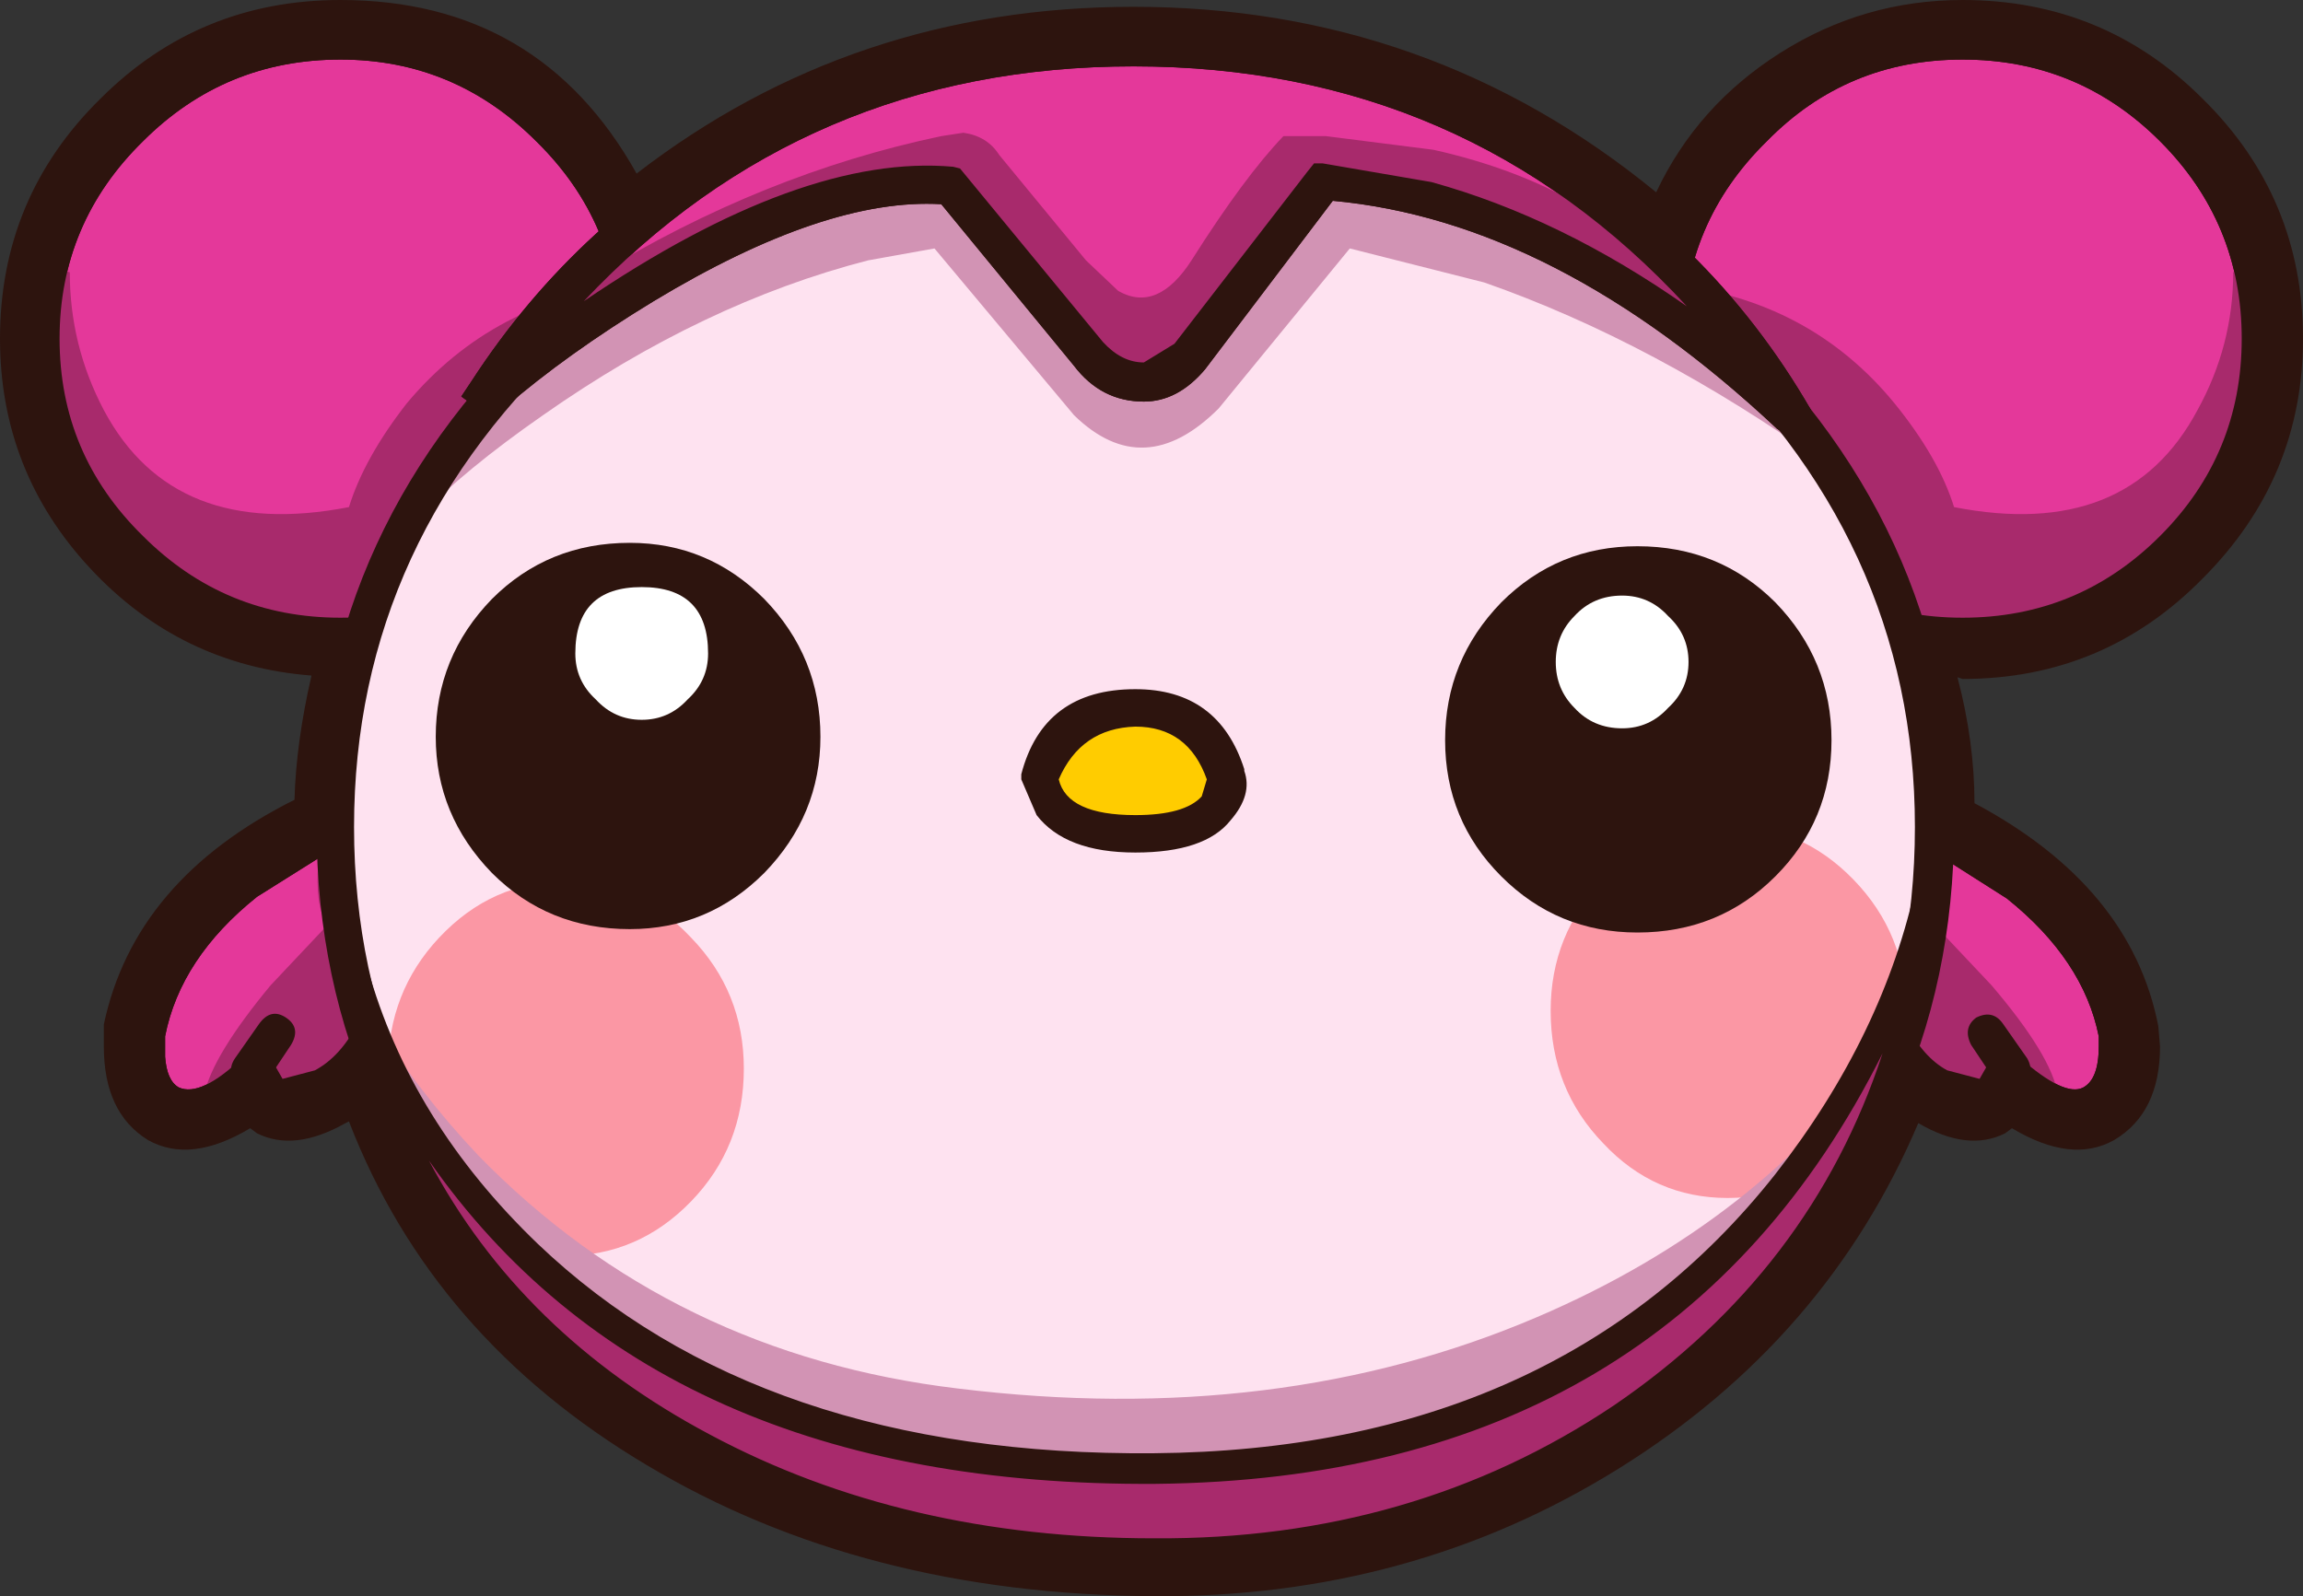 <?xml version="1.0" encoding="UTF-8" standalone="no"?>
<svg xmlns:xlink="http://www.w3.org/1999/xlink" height="46.9px" width="67.65px" xmlns="http://www.w3.org/2000/svg">
  <rect width="100%" height="100%" fill="#333333" stroke="none"/>
  <g transform="matrix(1.0, 0.0, 0.0, 1.0, 0.0, 0.0)">
    <path d="M63.85 3.75 Q66.4 6.3 66.4 9.95 66.4 13.6 63.85 16.15 61.3 18.7 57.65 18.7 L55.95 18.55 Q56.8 21.3 56.8 24.3 L56.8 24.4 56.95 24.45 59.25 25.9 Q61.7 27.85 62.2 30.35 62.4 31.85 61.5 32.4 60.9 32.75 59.85 32.1 L58.9 31.4 Q58.65 32.85 56.95 31.95 56.35 31.65 55.85 30.8 53.75 37.45 47.7 41.55 41.65 45.7 33.9 45.65 25.0 45.6 18.75 41.45 12.5 37.4 10.75 30.55 10.25 31.55 9.55 31.95 7.8 32.85 7.55 31.4 5.95 32.95 5.0 32.4 4.4 32.05 4.3 31.15 L4.3 30.35 Q4.8 27.85 7.2 25.9 L9.5 24.45 9.85 24.3 Q9.85 21.45 10.7 18.65 L10.0 18.7 Q6.35 18.7 3.8 16.15 1.2 13.6 1.2 9.95 1.2 6.35 3.8 3.75 6.35 1.2 10.0 1.2 12.8 1.2 15.05 2.85 17.3 4.45 18.2 7.0 24.6 1.4 33.3 1.4 42.6 1.4 49.15 7.8 49.9 4.9 52.25 3.1 54.6 1.2 57.65 1.2 61.3 1.2 63.85 3.75" fill="#a82a6c" fill-rule="evenodd" stroke="none"/>
    <path d="M64.7 2.9 Q67.65 5.8 67.65 9.95 67.65 14.05 64.7 17.0 61.8 19.95 57.65 19.95 L57.5 19.9 Q58.0 21.8 58.0 23.6 62.6 26.05 63.4 30.15 L63.45 30.75 Q63.45 32.7 62.1 33.5 60.85 34.2 59.1 33.15 L58.9 33.3 Q57.8 33.85 56.35 33.0 53.65 39.35 47.55 43.15 41.45 46.95 33.9 46.9 25.35 46.85 19.0 43.05 12.7 39.3 10.25 32.95 L10.15 33.0 Q8.65 33.85 7.55 33.3 L7.35 33.15 Q5.6 34.2 4.35 33.5 3.05 32.7 3.05 30.75 L3.05 30.1 Q3.95 25.85 8.65 23.5 8.7 21.8 9.15 19.85 5.3 19.55 2.65 16.7 0.0 13.85 0.0 9.95 0.0 5.8 2.95 2.9 5.85 0.0 10.0 0.0 15.85 0.0 18.7 5.1 25.05 0.2 33.3 0.2 42.0 0.2 48.65 5.65 49.85 3.1 52.3 1.55 54.75 0.0 57.65 0.0 61.8 0.0 64.7 2.9 M65.15 9.95 Q65.15 6.85 62.95 4.65 60.8 2.45 57.65 2.45 55.1 2.45 53.05 4.0 51.05 5.6 50.35 8.1 50.2 8.8 49.5 9.0 48.8 9.15 48.35 8.65 42.15 2.65 33.3 2.65 25.05 2.65 19.05 7.95 18.55 8.35 17.9 8.2 17.3 8.05 17.05 7.45 16.25 5.2 14.3 3.8 12.35 2.45 10.0 2.45 6.85 2.45 4.65 4.65 2.45 6.85 2.45 9.95 2.45 13.05 4.65 15.25 6.85 17.5 10.0 17.5 L10.6 17.45 Q11.25 17.4 11.65 17.9 12.05 18.45 11.85 19.0 11.05 21.75 11.05 24.3 11.05 25.2 10.25 25.5 L10.0 25.6 Q10.0 25.6 7.95 26.9 5.9 28.55 5.5 30.55 L5.45 30.75 5.55 31.25 6.7 30.55 Q7.2 30.0 7.9 30.25 8.45 30.45 8.65 31.0 L8.95 30.85 9.7 29.95 Q10.1 29.25 10.95 29.35 11.75 29.5 12.0 30.3 13.6 36.65 19.6 40.5 25.55 44.35 33.9 44.4 41.2 44.5 46.95 40.6 52.65 36.75 54.65 30.45 54.85 29.75 55.65 29.6 56.45 29.5 56.9 30.15 L57.5 30.85 57.8 31.0 Q58.05 30.4 58.55 30.3 59.25 30.05 59.75 30.55 60.4 31.1 60.9 31.25 L61.0 30.75 61.0 30.55 Q60.55 28.55 58.5 26.9 L56.45 25.6 56.4 25.55 56.45 25.6 Q55.6 25.3 55.6 24.45 L55.6 24.3 Q55.6 21.6 54.75 18.9 L54.7 18.55 Q54.7 18.1 55.0 17.7 55.5 17.2 56.2 17.35 L57.65 17.5 Q60.8 17.5 62.95 15.25 65.15 13.05 65.15 9.95" fill="#2d140e" fill-rule="evenodd" stroke="none"/>
    <path d="M59.25 25.9 Q61.7 27.85 62.2 30.35 62.4 31.85 61.5 32.4 60.9 32.75 59.85 32.1 L58.9 31.4 Q58.65 32.85 56.95 31.95 55.85 31.35 55.15 29.4 L54.65 27.55 Q54.45 26.4 54.65 25.45 55.1 23.5 56.95 24.45 L59.25 25.9" fill="#e4389a" fill-rule="evenodd" stroke="none"/>
    <path d="M55.6 24.8 Q54.85 25.35 55.15 27.5 55.8 30.7 57.2 31.45 L58.15 31.7 58.35 31.35 58.55 30.35 59.3 31.05 Q60.65 32.25 61.2 31.95 61.65 31.7 61.65 30.75 L61.65 30.45 Q61.2 28.2 58.95 26.4 L56.75 25.0 56.7 24.95 55.6 24.8 M54.1 27.65 Q53.55 24.9 54.95 23.9 L57.25 23.95 57.2 23.95 59.7 25.55 Q62.2 27.6 62.75 30.25 63.0 32.15 61.75 32.9 60.7 33.5 59.1 32.3 L58.6 32.65 Q57.8 33.05 56.65 32.45 55.45 31.75 54.65 29.7 L54.1 27.65" fill="#2d140e" fill-rule="evenodd" stroke="none"/>
    <path d="M54.6 26.45 Q54.6 25.15 55.05 24.6 L56.95 24.45 Q57.45 26.1 56.85 27.2 L58.5 28.95 Q60.25 31.0 60.45 32.15 L60.45 32.4 58.9 31.4 Q58.65 32.85 56.95 31.95 55.85 31.35 55.15 29.4 L54.65 27.55 54.6 26.45" fill="#a82a6c" fill-rule="evenodd" stroke="none"/>
    <path d="M55.6 24.8 Q54.85 25.35 55.15 27.5 55.8 30.7 57.2 31.45 L58.15 31.7 58.35 31.35 58.75 30.9 Q59.05 30.8 59.3 31.05 60.65 32.25 61.2 31.95 61.65 31.7 61.65 30.75 L61.65 30.45 Q61.2 28.2 58.95 26.4 L56.75 25.0 56.7 24.95 55.6 24.8 M54.1 27.65 Q53.55 24.9 54.95 23.9 L57.25 23.95 57.2 23.95 59.7 25.55 Q62.2 27.6 62.75 30.25 63.0 32.15 61.75 32.9 60.7 33.5 59.1 32.3 L58.6 32.65 Q57.8 33.05 56.65 32.45 55.45 31.75 54.65 29.7 L54.1 27.65" fill="#2d140e" fill-rule="evenodd" stroke="none"/>
    <path d="M57.9 30.7 Q57.65 30.2 58.05 29.9 58.55 29.65 58.85 30.1 L59.55 31.1 Q59.8 31.55 59.4 31.9 58.95 32.15 58.6 31.75 L57.9 30.7" fill="#2d140e" fill-rule="evenodd" stroke="none"/>
    <path d="M7.2 25.9 L9.5 24.45 Q11.35 23.5 11.8 25.45 12.0 26.4 11.85 27.55 11.25 31.0 9.55 31.95 7.8 32.85 7.55 31.4 5.95 32.95 5.0 32.4 4.4 32.05 4.3 31.15 L4.3 30.35 Q4.8 27.85 7.2 25.9" fill="#e4389a" fill-rule="evenodd" stroke="none"/>
    <path d="M9.7 25.0 L7.55 26.35 Q5.3 28.15 4.85 30.45 L4.85 31.05 Q4.9 31.75 5.25 31.95 5.9 32.25 7.15 31.05 L7.9 30.35 8.1 31.35 8.3 31.7 9.25 31.45 Q10.75 30.65 11.3 27.5 11.6 25.35 10.85 24.8 L9.75 24.95 9.7 25.0 M9.3 23.95 L9.2 23.95 11.5 23.9 Q12.65 24.7 12.4 27.65 11.75 31.35 9.8 32.45 8.65 33.05 7.85 32.65 L7.35 32.3 Q5.75 33.5 4.7 32.9 3.9 32.45 3.75 31.35 L3.7 30.2 Q4.25 27.6 6.75 25.55 L9.3 23.95" fill="#2d140e" fill-rule="evenodd" stroke="none"/>
    <path d="M9.5 24.45 L11.45 24.6 Q12.15 25.5 11.85 27.55 11.25 31.0 9.55 31.95 7.8 32.85 7.55 31.4 L6.0 32.4 6.0 32.15 Q6.25 31.0 7.95 28.95 L9.6 27.2 Q9.25 26.55 9.35 25.4 L9.5 24.45" fill="#a82a6c" fill-rule="evenodd" stroke="none"/>
    <path d="M9.7 25.0 L7.55 26.35 Q5.3 28.15 4.85 30.45 L4.85 31.05 Q4.9 31.75 5.25 31.95 5.9 32.25 7.15 31.05 7.4 30.8 7.7 30.9 8.05 31.0 8.1 31.35 L8.3 31.7 9.25 31.45 Q10.75 30.65 11.3 27.5 11.6 25.35 10.85 24.8 L9.75 24.95 9.7 25.0 M9.3 23.95 L9.2 23.95 11.5 23.9 Q12.65 24.7 12.4 27.65 11.75 31.35 9.8 32.45 8.65 33.05 7.85 32.65 L7.35 32.3 Q5.75 33.5 4.7 32.9 3.9 32.45 3.75 31.35 L3.7 30.2 Q4.25 27.6 6.75 25.55 L9.3 23.95" fill="#2d140e" fill-rule="evenodd" stroke="none"/>
    <path d="M6.9 31.1 L7.6 30.1 Q7.95 29.6 8.4 29.9 8.85 30.2 8.55 30.7 L7.85 31.75 Q7.5 32.2 7.1 31.9 6.6 31.55 6.9 31.1" fill="#2d140e" fill-rule="evenodd" stroke="none"/>
    <path d="M18.75 9.95 Q18.75 13.6 16.2 16.15 13.6 18.7 10.0 18.7 6.35 18.7 3.8 16.15 1.2 13.6 1.2 9.95 1.2 6.35 3.8 3.75 6.35 1.2 10.0 1.2 13.6 1.2 16.2 3.75 18.75 6.35 18.75 9.95" fill="#e4389a" fill-rule="evenodd" stroke="none"/>
    <path d="M18.2 9.95 Q18.2 6.55 15.75 4.15 13.35 1.75 10.0 1.75 6.6 1.75 4.2 4.15 1.75 6.55 1.75 9.95 1.75 13.35 4.2 15.75 6.6 18.15 10.0 18.15 13.35 18.15 15.75 15.75 18.2 13.35 18.2 9.95 M16.55 3.35 Q19.3 6.1 19.3 9.95 19.3 13.8 16.55 16.5 13.8 19.25 10.0 19.25 6.1 19.25 3.4 16.5 0.65 13.8 0.65 9.95 0.65 6.1 3.4 3.35 6.1 0.65 10.0 0.65 13.8 0.65 16.55 3.35" fill="#2d140e" fill-rule="evenodd" stroke="none"/>
    <path d="M18.75 9.95 Q18.75 13.6 16.2 16.15 13.6 18.7 10.0 18.7 6.35 18.7 3.8 16.15 1.2 13.6 1.2 9.95 1.2 8.85 1.5 7.85 L2.05 8.0 Q2.05 10.15 3.05 12.05 5.1 15.9 10.25 14.9 10.7 13.45 11.95 11.85 14.5 8.8 18.6 8.35 L18.75 9.95" fill="#a82a6c" fill-rule="evenodd" stroke="none"/>
    <path d="M18.2 9.95 Q18.2 6.55 15.75 4.15 13.35 1.75 10.0 1.75 6.6 1.75 4.2 4.15 1.75 6.55 1.75 9.95 1.75 13.35 4.2 15.75 6.6 18.15 10.0 18.15 13.35 18.15 15.75 15.75 18.2 13.35 18.2 9.95 M16.55 3.35 Q19.3 6.1 19.3 9.95 19.3 13.8 16.55 16.5 13.8 19.25 10.0 19.25 6.1 19.25 3.4 16.5 0.65 13.8 0.65 9.95 0.65 6.1 3.4 3.35 6.1 0.65 10.0 0.65 13.8 0.65 16.55 3.35" fill="#2d140e" fill-rule="evenodd" stroke="none"/>
    <path d="M51.45 16.15 Q48.9 13.6 48.9 9.95 48.9 6.3 51.45 3.75 54.05 1.2 57.65 1.2 61.3 1.2 63.85 3.75 66.4 6.3 66.4 9.95 66.4 13.6 63.85 16.15 61.3 18.7 57.65 18.7 54.05 18.7 51.45 16.15" fill="#e4389a" fill-rule="evenodd" stroke="none"/>
    <path d="M64.25 3.35 Q67.0 6.1 67.0 9.95 67.0 13.8 64.25 16.5 61.5 19.25 57.65 19.25 53.8 19.25 51.1 16.5 48.35 13.8 48.35 9.95 48.35 6.1 51.1 3.35 53.8 0.65 57.65 0.65 61.5 0.65 64.25 3.35 M65.85 9.95 Q65.85 6.55 63.45 4.15 61.05 1.75 57.65 1.75 54.25 1.75 51.9 4.15 49.45 6.55 49.45 9.95 49.45 13.35 51.9 15.75 54.25 18.15 57.65 18.15 61.05 18.15 63.45 15.75 65.85 13.35 65.85 9.95" fill="#2d140e" fill-rule="evenodd" stroke="none"/>
    <path d="M66.15 7.85 L66.4 9.95 Q66.4 13.6 63.85 16.15 61.3 18.7 57.65 18.7 54.05 18.7 51.45 16.15 48.9 13.6 48.9 9.95 L49.05 8.35 Q53.15 8.8 55.65 11.85 56.95 13.45 57.4 14.9 62.5 15.9 64.55 12.05 65.6 10.15 65.6 8.0 L66.15 7.85" fill="#a82a6c" fill-rule="evenodd" stroke="none"/>
    <path d="M64.25 3.35 Q67.0 6.1 67.0 9.95 67.0 13.8 64.25 16.5 61.5 19.25 57.65 19.25 53.8 19.25 51.1 16.5 48.35 13.8 48.35 9.95 48.35 6.1 51.1 3.35 53.8 0.65 57.65 0.65 61.5 0.65 64.25 3.35 M65.85 9.95 Q65.85 6.55 63.45 4.15 61.05 1.75 57.65 1.75 54.25 1.75 51.9 4.15 49.45 6.55 49.45 9.95 49.45 13.35 51.9 15.75 54.25 18.15 57.65 18.15 61.05 18.15 63.45 15.75 65.85 13.35 65.85 9.95" fill="#2d140e" fill-rule="evenodd" stroke="none"/>
    <path d="M49.95 9.35 Q56.8 15.55 56.8 24.3 56.8 33.05 49.95 39.25 43.05 45.45 33.35 45.45 23.65 45.45 16.75 39.25 9.85 33.05 9.85 24.3 9.85 15.55 16.75 9.35 23.65 3.15 33.35 3.15 43.05 3.15 49.95 9.35" fill="#fee2f0" fill-rule="evenodd" stroke="none"/>
    <path d="M56.4 24.3 Q56.4 15.75 49.65 9.7 42.9 3.6 33.35 3.6 23.8 3.6 17.05 9.7 10.25 15.75 10.25 24.3 10.25 32.85 17.05 38.95 23.8 45.05 33.35 45.05 42.9 45.05 49.65 38.95 56.4 32.85 56.4 24.3 M50.25 9.05 Q57.25 15.4 57.25 24.3 57.25 33.25 50.25 39.55 43.25 45.9 33.35 45.9 23.45 45.9 16.4 39.55 9.4 33.25 9.4 24.3 9.4 15.4 16.4 9.05 23.45 2.75 33.35 2.75 43.25 2.75 50.25 9.05" fill="#2d140e" fill-rule="evenodd" stroke="none"/>
    <path d="M33.35 20.8 Q35.4 20.8 36.0 22.75 36.35 24.5 33.35 24.5 31.6 24.5 30.9 23.7 L30.55 22.9 31.1 21.85 Q31.95 20.8 33.35 20.8" fill="#ffcc00" fill-rule="evenodd" stroke="none"/>
    <path d="M30.0 22.75 Q30.65 20.25 33.35 20.25 35.8 20.25 36.55 22.6 L36.55 22.65 Q36.8 23.35 36.15 24.1 35.4 25.05 33.35 25.05 31.3 25.05 30.45 23.95 L30.0 22.9 30.0 22.75 M33.35 21.35 Q31.75 21.4 31.1 22.9 31.35 23.95 33.35 23.95 34.8 23.95 35.3 23.4 L35.45 22.9 Q34.9 21.35 33.35 21.35" fill="#2d140e" fill-rule="evenodd" stroke="none"/>
    <path d="M27.45 7.3 L25.5 7.65 Q20.65 8.9 15.95 12.2 13.65 13.8 12.3 15.2 L12.25 15.0 Q15.2 9.65 20.75 6.45 26.5 3.15 33.35 3.15 39.75 3.15 45.2 6.05 50.55 8.85 53.65 13.65 48.6 10.05 43.6 8.3 L39.65 7.3 35.8 12.0 Q33.6 14.2 31.55 12.2 L27.45 7.3" fill="#d293b4" fill-rule="evenodd" stroke="none"/>
    <path d="M56.25 24.3 Q56.25 15.8 49.55 9.75 42.85 3.7 33.35 3.7 23.85 3.7 17.1 9.75 10.4 15.8 10.4 24.3 10.4 32.85 17.1 38.85 23.85 44.9 33.35 44.9 42.85 44.9 49.55 38.85 56.25 32.85 56.25 24.3 M50.35 9.0 Q57.4 15.35 57.4 24.3 57.4 33.3 50.35 39.65 43.3 46.0 33.35 46.0 23.4 46.0 16.35 39.65 9.3 33.3 9.3 24.3 9.3 15.35 16.35 9.0 23.4 2.6 33.35 2.6 43.3 2.6 50.35 9.0" fill="#2d140e" fill-rule="evenodd" stroke="none"/>
    <path d="M52.75 12.3 L52.6 12.2 Q48.0 7.9 42.95 6.2 41.4 5.65 40.0 5.45 L38.85 5.35 34.95 10.5 Q33.5 12.2 32.0 10.4 L27.95 5.45 Q24.3 5.1 19.05 8.3 16.35 9.9 14.45 11.55 L14.3 11.5 Q17.3 6.9 22.25 4.2 27.4 1.4 33.3 1.4 39.45 1.4 44.7 4.4 49.85 7.35 52.75 12.3" fill="#e4389a" fill-rule="evenodd" stroke="none"/>
    <path d="M38.4 5.05 L38.6 4.8 38.85 4.8 42.05 5.35 Q45.85 6.4 49.55 9.0 43.05 1.95 33.3 1.95 23.65 1.95 17.15 8.85 23.55 4.5 28.0 4.9 L28.2 4.95 32.4 10.05 Q32.95 10.65 33.6 10.65 L34.5 10.1 38.4 5.05 M52.45 12.75 L52.2 12.6 Q45.7 6.5 39.15 5.9 L35.4 10.85 Q34.6 11.8 33.6 11.8 32.35 11.8 31.55 10.75 L27.65 6.0 Q24.25 5.8 19.2 8.85 16.65 10.4 14.8 12.0 L14.45 12.3 13.55 11.65 13.85 11.2 Q17.0 6.35 22.15 3.6 27.3 0.85 33.3 0.85 39.5 0.85 44.85 3.85 50.2 6.85 53.2 12.05 L52.45 12.75" fill="#2d140e" fill-rule="evenodd" stroke="none"/>
    <path d="M49.7 8.85 L51.7 11.45 Q47.35 7.6 42.7 6.1 L38.85 5.35 34.95 10.5 Q33.5 12.2 32.0 10.4 L27.95 5.45 Q22.8 4.95 15.15 11.0 16.2 8.85 17.5 8.1 22.4 5.1 27.65 4.0 L28.3 3.9 Q29.0 4.0 29.35 4.55 L31.9 7.65 32.85 8.55 Q34.0 9.2 35.0 7.65 36.55 5.2 37.7 4.0 L38.95 4.0 42.1 4.4 Q47.05 5.5 49.7 8.85" fill="#a82a6c" fill-rule="evenodd" stroke="none"/>
    <path d="M38.4 5.05 L38.6 4.8 38.85 4.8 42.05 5.35 Q45.85 6.4 49.55 9.0 43.05 1.95 33.3 1.95 23.65 1.95 17.15 8.85 23.55 4.5 28.0 4.9 L28.2 4.95 32.4 10.05 Q32.95 10.65 33.6 10.65 L34.5 10.1 38.4 5.05 M52.45 12.75 L52.2 12.6 Q45.7 6.5 39.15 5.9 L35.4 10.85 Q34.6 11.8 33.6 11.8 32.35 11.8 31.55 10.75 L27.65 6.0 Q24.25 5.8 19.2 8.85 16.65 10.4 14.8 12.0 L14.45 12.3 13.55 11.65 13.85 11.2 Q17.0 6.35 22.15 3.6 27.3 0.85 33.3 0.85 39.5 0.85 44.85 3.85 50.2 6.85 53.2 12.05 L52.45 12.75" fill="#2d140e" fill-rule="evenodd" stroke="none"/>
    <path d="M16.6 25.9 Q18.75 25.9 20.3 27.55 21.85 29.15 21.85 31.4 21.85 33.7 20.3 35.3 18.75 36.9 16.6 36.9 14.45 36.9 12.9 35.3 11.4 33.7 11.4 31.4 11.4 29.15 12.9 27.55 14.45 25.9 16.6 25.9" fill="#fb97a4" fill-rule="evenodd" stroke="none"/>
    <path d="M54.45 25.85 Q56.0 27.45 56.0 29.7 56.0 32.0 54.45 33.6 52.9 35.2 50.75 35.2 48.6 35.2 47.1 33.6 45.55 32.0 45.55 29.7 45.55 27.45 47.1 25.85 48.6 24.25 50.75 24.25 52.9 24.25 54.45 25.85" fill="#fb97a4" fill-rule="evenodd" stroke="none"/>
    <path d="M52.15 25.75 Q50.5 27.4 48.1 27.4 45.75 27.4 44.1 25.75 42.45 24.1 42.45 21.75 42.45 19.4 44.1 17.7 45.75 16.05 48.1 16.05 50.5 16.05 52.15 17.7 53.8 19.4 53.8 21.75 53.8 24.1 52.15 25.75" fill="#2d140e" fill-rule="evenodd" stroke="none"/>
    <path d="M49.0 20.8 Q48.45 21.4 47.65 21.4 46.8 21.4 46.25 20.8 45.7 20.25 45.7 19.45 45.7 18.65 46.25 18.1 46.8 17.5 47.65 17.5 48.45 17.5 49.0 18.1 49.6 18.65 49.6 19.45 49.6 20.25 49.0 20.8" fill="#ffffff" fill-rule="evenodd" stroke="none"/>
    <path d="M14.45 25.65 Q12.8 23.95 12.8 21.65 12.8 19.3 14.45 17.6 16.1 15.95 18.5 15.95 20.8 15.95 22.45 17.6 24.1 19.3 24.1 21.65 24.1 23.95 22.45 25.65 20.8 27.3 18.5 27.3 16.1 27.3 14.45 25.65" fill="#2d140e" fill-rule="evenodd" stroke="none"/>
    <path d="M17.5 20.55 Q16.9 20.0 16.9 19.2 16.9 17.25 18.85 17.25 20.8 17.25 20.8 19.2 20.8 20.0 20.2 20.55 19.65 21.15 18.85 21.15 18.05 21.15 17.5 20.55" fill="#ffffff" fill-rule="evenodd" stroke="none"/>
    <path d="M50.45 37.45 Q43.75 44.25 35.05 44.0 24.75 43.7 17.5 39.1 10.3 34.55 10.05 28.25 L11.0 30.0 Q12.3 32.1 14.05 33.95 19.75 39.8 28.15 40.8 37.55 41.95 45.15 38.7 51.7 35.9 55.45 30.65 53.8 34.05 50.45 37.45" fill="#d293b4" fill-rule="evenodd" stroke="none"/>
    <path d="M56.7 26.0 Q56.2 34.5 49.6 40.1 43.05 45.7 33.9 45.65 24.3 45.6 17.85 40.85 11.45 36.2 10.35 28.55 11.75 33.3 15.55 36.95 22.15 43.25 33.9 43.15 46.1 43.0 52.65 34.5 55.9 30.25 56.7 26.0" fill="#a82a6c" fill-rule="evenodd" stroke="none"/>
    <path d="M47.4 41.3 Q53.2 37.35 55.3 30.95 49.05 43.45 33.95 43.6 19.3 43.7 12.6 34.1 15.3 39.2 20.85 42.15 26.55 45.2 33.9 45.2 41.5 45.25 47.4 41.3 M56.75 25.55 Q57.2 25.6 57.15 26.05 56.65 34.65 50.0 40.4 43.3 46.15 33.9 46.1 24.25 46.0 17.65 41.2 11.05 36.4 9.95 28.6 9.9 28.2 10.25 28.15 10.7 28.05 10.8 28.45 12.05 32.95 15.8 36.55 22.35 42.8 33.9 42.7 45.75 42.6 52.15 34.5 55.35 30.4 56.3 25.9 56.35 25.5 56.75 25.55" fill="#2d140e" fill-rule="evenodd" stroke="none"/>
  </g>
</svg>
